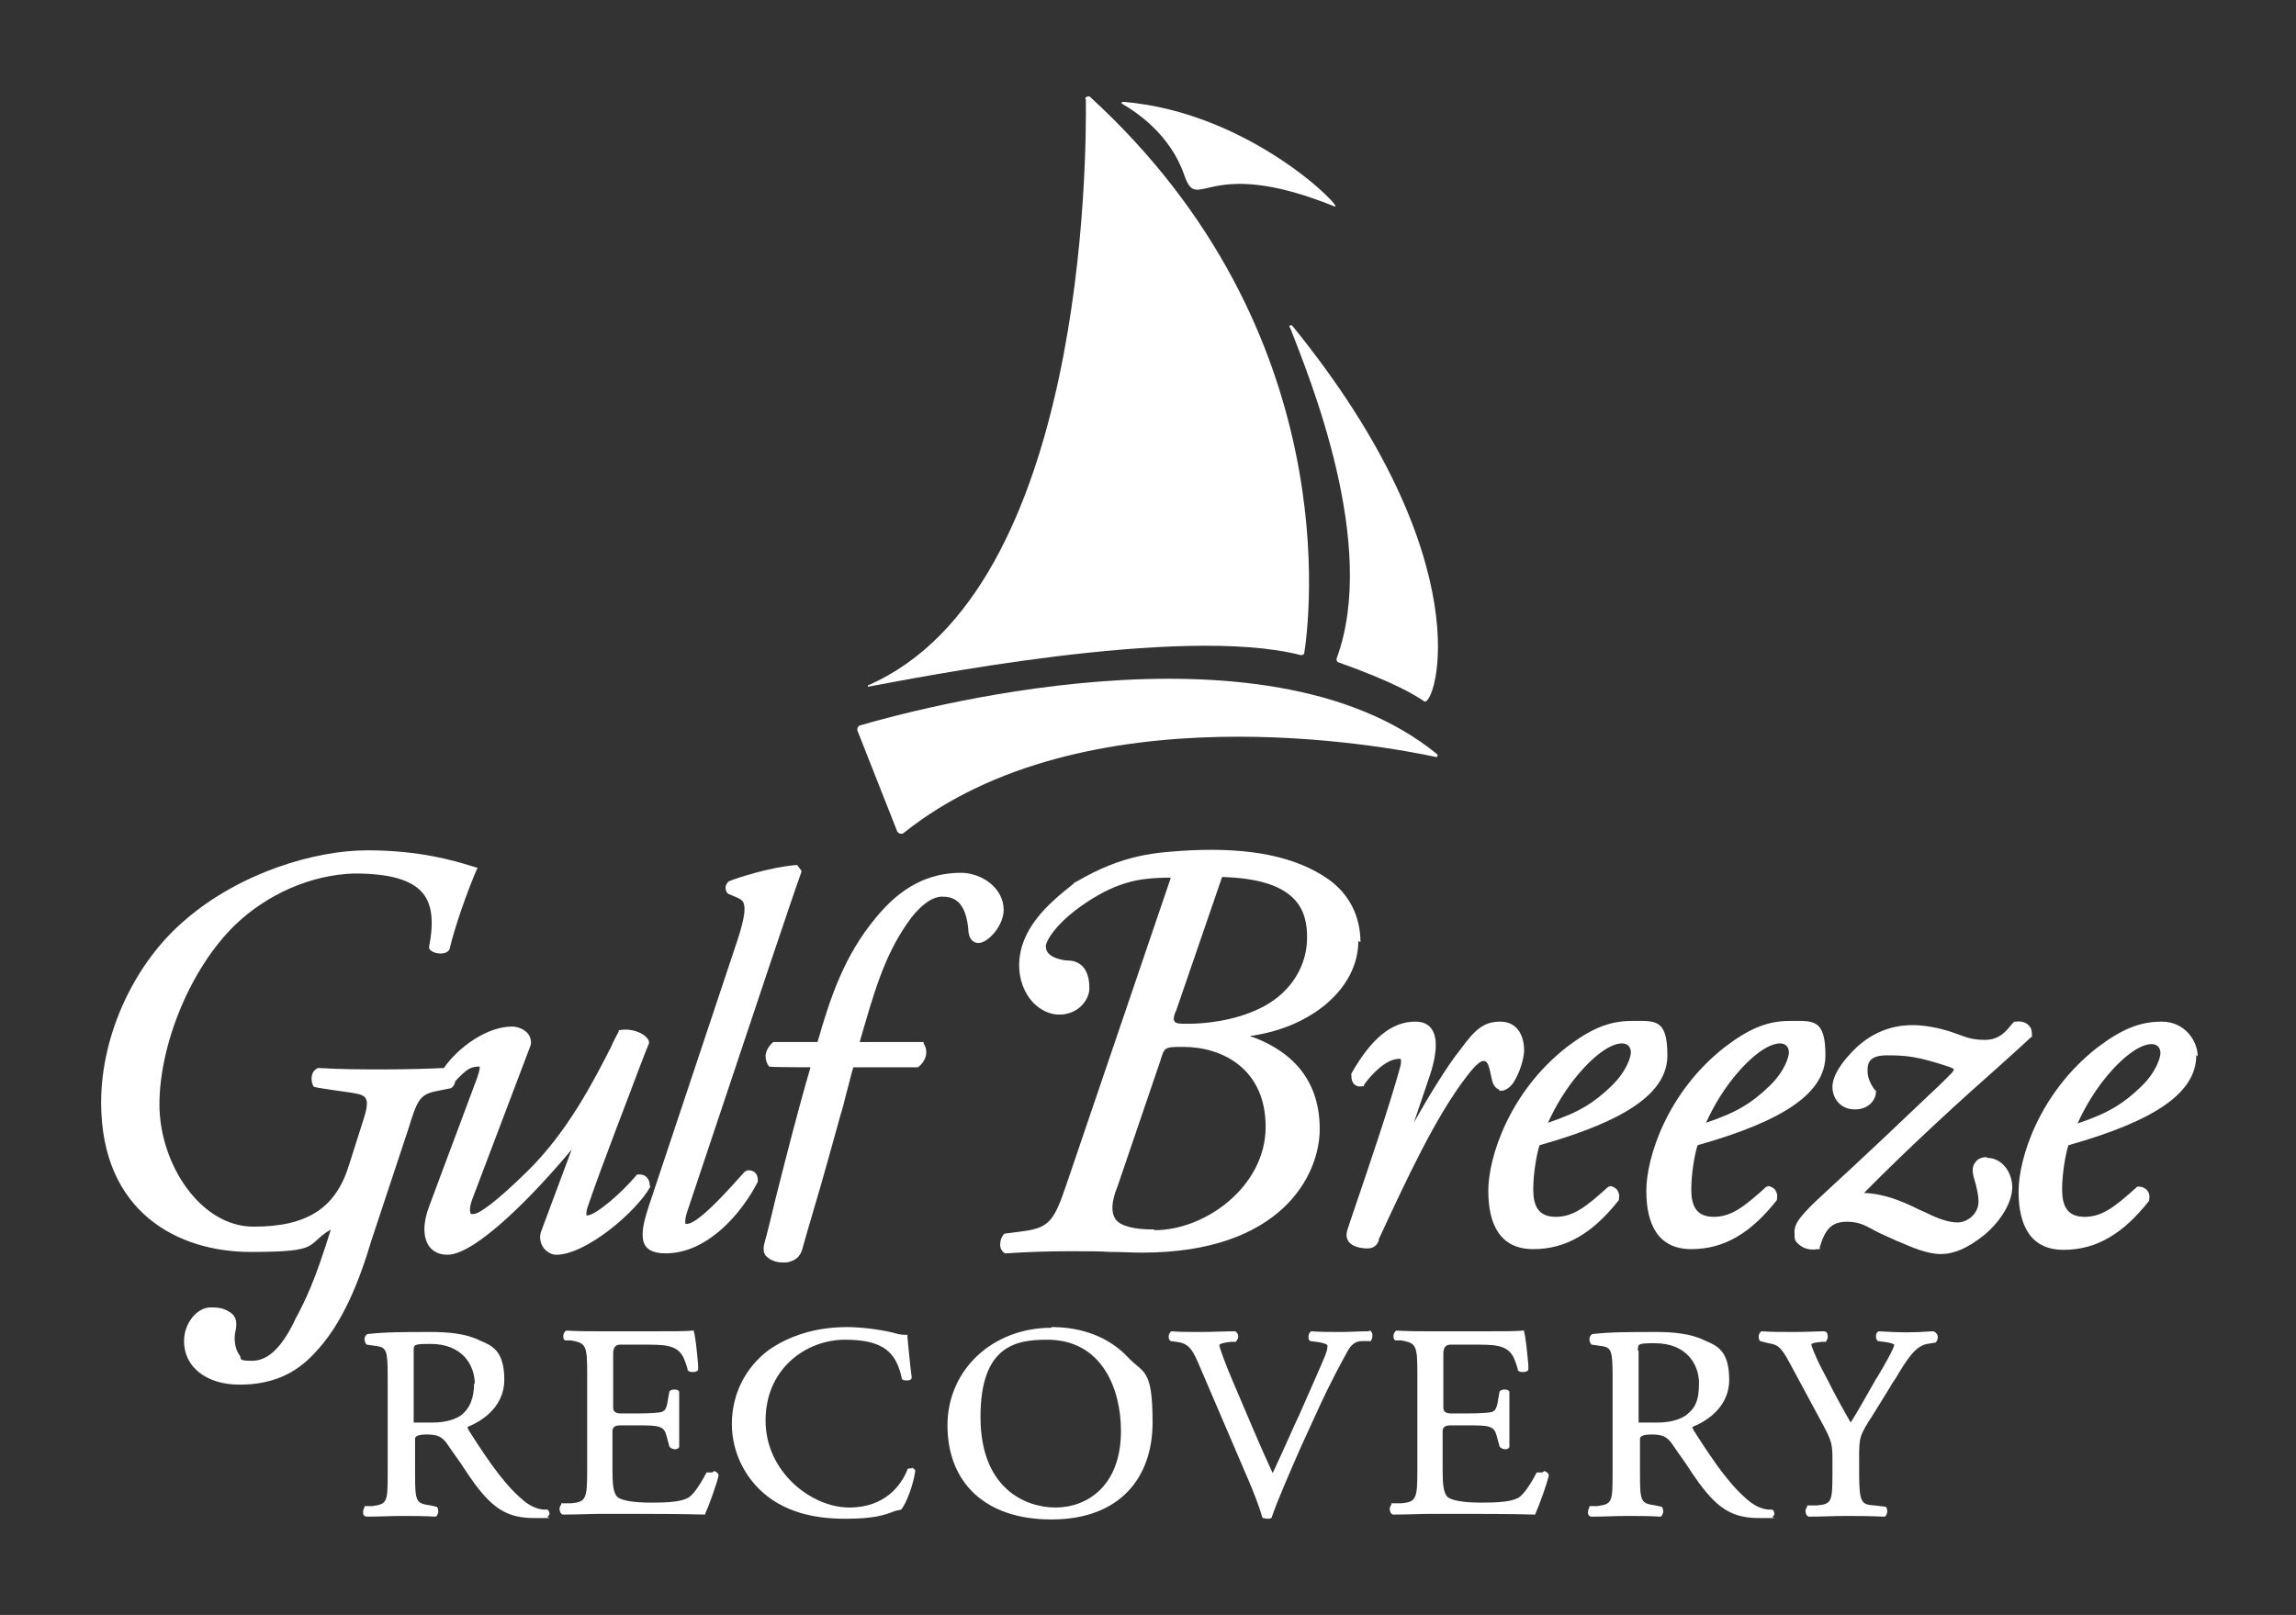 <?xml version="1.0" encoding="UTF-8"?>
<svg id="Layer_1" xmlns="http://www.w3.org/2000/svg" version="1.1" viewBox="0 0 326.9 230">
  <rect x="0" y="0" width="326.9" height="230" fill="#333333" stroke="none"/>
  <!-- Generator: Adobe Illustrator 29.1.0, SVG Export Plug-In . SVG Version: 2.1.0 Build 142)  -->
  <defs>
    <style>
      .st0 {
        fill-rule: evenodd;
      }

      .st0, .st1 {
        fill: #fff;
      }
    </style>
  </defs>
  <g>
    <path class="st1" d="M77.6,215h0c-1,0-2-.5-2.7-1-2.8-2.2-5.1-5.5-8.1-10.2-.2-.4-.3-.5-.2-.6,1.3-.5,5.2-2.4,5.2-6.7s-1.9-4.9-3.5-5.6c-2-1-4.6-1.2-6.9-1.2-3.7,0-6.6,0-9.1.3h0c-.2.1-.4.4-.4.7,0,.3.1.6.3.8l1.4.2c1.4.2,1.6.6,1.6,4.3v13.9c0,4.1-.1,4.3-2.2,4.6h-1.1c0,.1,0,.2,0,.2-.2.2-.2.6-.2.8,0,.3.2.4.4.5h0s0,0,0,0c2.1,0,3.5-.1,5.1-.1s3.2,0,4.8.1h0s0,0,0,0c.2,0,.3-.3.4-.6,0-.3,0-.6-.2-.8h0s-.9-.2-.9-.2c-2.1-.3-2.2-.5-2.2-4.6v-4.9q0-.6,1.7-.6c1.6,0,2.1.4,2.7,1.1.6.9,1.4,2,2.1,3,.7,1.1,1.4,2.1,1.9,2.8,2.8,3.8,4.9,5,8.6,5s1.5,0,1.9-.2h0c.2-.2.3-.4.2-.6,0-.2-.2-.4-.3-.4ZM67.5,197c0,2.1-.6,3.6-1.9,4.6-1.2.8-2.8,1-4.1,1-2,0-2.5,0-2.6,0,0-.1,0-.6,0-1.1v-9.1c0-.9,0-1,2.4-1,4.6,0,6.3,3.1,6.3,5.7Z"/>
    <path class="st1" d="M101.4,209.7c-.3,0-.6,0-.8,0h0c-1.2,2.3-2.2,3.5-2.8,3.7-.9.4-2.1.6-5.1.6s-4.3-.4-4.8-.8c-.6-.6-.7-1.9-.7-3.9v-5.5q0-.8,1.1-.8h2.4c1.5,0,2.5,0,3.1.2.7.2.9.6,1.1,1.3l.4,1.5h0c.2.3.6.4.8.4.3,0,.5-.1.6-.3h0c0-.5,0-1,0-1.6,0-.7,0-1.5,0-2.3s0-1.6,0-2.4c0-.6,0-1.1,0-1.5h0c0,0,0-.1,0-.1-.1-.2-.3-.3-.6-.3-.3,0-.6,0-.8.3h0c0,0-.3,1.7-.3,1.7-.2.9-.4,1-.8,1.2-.4.1-1.7.2-3.4.2h-2.4q-1.1,0-1.1-.8v-7.7q0-1.3,1-1.3h2.9c1.8,0,3.1,0,3.9.2,1.9.4,2.3,1.6,2.8,3.3v.2c0,0,.1,0,.1,0,.1.2.4.2.7.2.3,0,.6-.1.7-.3h0c0,0,0-.7,0-.7-.2-2.2-.4-4.1-.6-4.7v-.2c0,0-.3,0-.3,0-.5.1-3,.1-5.4.1h-7.7c-1.6,0-2.9,0-4.8-.1h0s0,0,0,0c-.2.1-.4.5-.4.7,0,.3,0,.6.3.7h.8c2.1.4,2.3.6,2.3,4.7v13.9c0,4-.2,4.4-2.3,4.6h-1.4c0,.1,0,.2,0,.2-.2.2-.3.6-.2.8,0,.3.2.5.4.6h0s0,0,0,0c2.5,0,3.8-.1,5.5-.1h3.7c3.6,0,7.3,0,10.9.1h.2s0-.1,0-.1c.5-1.1,1.6-4.1,1.9-5.4h0c0,0,0-.2,0-.2-.1-.2-.3-.4-.6-.5Z"/>
    <path class="st1" d="M130.1,209.1c-.2,0-.6,0-.9.1h0s0,.1,0,.1c-.8,2-3,5.4-8.3,5.4s-11.9-5-11.9-12.4,5.8-11.5,11.3-11.5,7.3,1.8,8.1,5.5h0c0,0,0,.1,0,.1.2.2.5.2.8.2.3,0,.5-.1.6-.3h0c0,0,0-.2,0-.2-.3-2.3-.5-4.7-.6-5.7v-.3s-.3,0-.3,0c-.3,0-.5,0-1-.1h0c-2-.6-5.2-1-7.3-1-4.4,0-8.2,1.2-11.2,3.3-3.3,2.5-5.2,6.3-5.2,10.5s2.1,8.4,5.9,10.9c2.8,1.8,6.1,2.6,10.3,2.6s5.6-.6,6.5-.9c.4-.2.9-.3,1.4-.4h0s0,0,0,0c.7-.8,1.7-3.4,2-5.4h0c0,0,0-.2,0-.2-.1-.2-.3-.3-.6-.4Z"/>
    <path class="st1" d="M149.7,189.1c-8.4,0-14.8,6-14.8,13.9s5.1,13.4,14.8,13.4,14.4-5.9,14.4-13.8-1.3-6.9-3.6-9.4c-2.6-2.7-6.3-4.2-10.8-4.2ZM159.6,203.8c0,8-5,10.9-9.3,10.9s-10.7-2.7-10.7-12.9,5.1-11,9.5-11c7.8,0,10.5,7,10.5,13Z"/>
    <path class="st1" d="M194.8,189.6h0s0,0,0,0c-1.4,0-2.6.1-3.9.1s-3.1,0-4.2-.1h0s0,0,0,0c-.2.1-.4.4-.4.7,0,.3,0,.6.3.7h0s.8.1.8.1c1.5.2,1.6.5,1.6.5,0,.3,0,.6-.3,1.4-.7,1.7-2.7,6.2-3.8,8.7-.3.6-.7,1.5-1.1,2.4-.8,1.8-1.8,4-2.6,5.7-2-4.3-3.7-8.5-5.6-12.9-1.2-2.8-1.9-4.8-2-5.3,0-.2.6-.4,1.7-.5h.7c0,0,0-.1,0-.1.2-.2.3-.4.3-.7,0-.3-.2-.5-.4-.7h0s0,0,0,0c-1.8,0-3.3.1-4.9.1s-3,0-4.2-.1h0s0,0,0,0c-.2.1-.4.4-.4.7,0,.3,0,.5.3.7h0s.8.1.8.1c1.6.2,2.2.9,3.1,3l7.2,16.8c.6,1.4,1.4,3.4,1.9,5.1h0c0,.1.1.2.1.2.2,0,.5.1.7.1s.4,0,.6-.2h0s0-.1,0-.1c.7-2.1,2.7-6.7,4.2-10.1l2.2-4.8c1.9-4.2,3.5-7.1,4.5-8.9.5-.8,1.1-1.2,1.9-1.2h1.3c0,0,0-.1,0-.1.2-.2.2-.6.2-.8,0-.3-.2-.5-.3-.6Z"/>
    <path class="st1" d="M219.6,209.7c-.3,0-.6,0-.8,0h0c-1.2,2.3-2.2,3.5-2.8,3.7-.9.4-2.1.6-5.1.6s-4.3-.4-4.8-.8c-.6-.6-.7-1.9-.7-3.9v-5.5q0-.8,1.1-.8h2.4c1.5,0,2.5,0,3.1.2.7.2.9.6,1.1,1.3l.4,1.5h0c.2.3.6.4.8.4.3,0,.5-.1.6-.3h0c0-.5,0-1,0-1.6,0-.7,0-1.5,0-2.3s0-1.6,0-2.4c0-.6,0-1.1,0-1.5h0c0,0,0-.1,0-.1-.1-.2-.3-.3-.6-.3-.3,0-.6,0-.8.3h0c0,0-.3,1.7-.3,1.7-.2.9-.4,1-.8,1.2-.4.1-1.7.2-3.4.2h-2.4q-1.1,0-1.1-.8v-7.7q0-1.3,1-1.3h2.9c1.8,0,3.1,0,3.9.2,1.9.4,2.3,1.6,2.8,3.3v.2c0,0,.1,0,.1,0,.1.2.4.2.7.2.3,0,.6-.1.7-.3h0c0,0,0-.7,0-.7-.2-2.2-.4-4.1-.6-4.7v-.2c0,0-.3,0-.3,0-.5.1-3,.1-5.4.1h-7.7c-1.6,0-2.9,0-4.8-.1h0s0,0,0,0c-.2.1-.4.5-.4.7,0,.3,0,.6.3.7h.8c2.1.4,2.3.6,2.3,4.7v13.9c0,4-.2,4.4-2.3,4.6h-1.4c0,.1,0,.2,0,.2-.2.2-.3.6-.2.8,0,.3.2.5.4.6h0s0,0,0,0c2.5,0,3.8-.1,5.5-.1h3.7c3.6,0,7.3,0,10.9.1h.2s0-.1,0-.1c.5-1.1,1.6-4.1,1.9-5.4h0c0,0,0-.2,0-.2-.1-.2-.3-.4-.6-.5Z"/>
    <path class="st1" d="M252,215h0c-1,0-2-.5-2.7-1-2.8-2.2-5.1-5.5-8.1-10.2-.2-.4-.3-.5-.2-.6,1.3-.5,5.2-2.4,5.2-6.7s-1.9-4.9-3.5-5.6c-2-1-4.6-1.2-6.9-1.2-3.7,0-6.6,0-9.1.3h0c-.2.1-.4.4-.4.7,0,.3.1.6.3.8l1.4.2c1.4.2,1.6.6,1.6,4.3v13.9c0,4.1-.1,4.3-2.2,4.6h-1.1c0,.1,0,.2,0,.2-.2.2-.2.6-.2.8,0,.3.2.4.4.5h0s0,0,0,0c2.1,0,3.5-.1,5.1-.1s3.2,0,4.8.1h0s0,0,0,0c.2,0,.3-.3.4-.6,0-.3,0-.6-.2-.8h0s-.9-.2-.9-.2c-2.1-.3-2.2-.5-2.2-4.6v-4.9q0-.6,1.7-.6c1.6,0,2.1.4,2.7,1.1.6.9,1.4,2,2.1,3,.7,1.1,1.4,2.1,1.9,2.8,2.8,3.8,4.9,5,8.6,5s1.5,0,1.9-.2h0c.2-.2.3-.4.2-.6,0-.2-.2-.4-.3-.4ZM233.2,192.3c0-.9,0-1,2.4-1,4.6,0,6.3,3.1,6.3,5.7s-.6,3.6-1.9,4.6c-1.2.8-2.8,1-4.1,1-2,0-2.5,0-2.6,0,0-.1,0-.6,0-1.1v-9.1Z"/>
    <path class="st1" d="M275.2,189.6h0s0,0,0,0c-2.9.2-4.6.2-7.7,0h0s0,0,0,0c-.2.1-.4.3-.4.6,0,.3,0,.6.3.8h0c0,0,.8.1.8.1.9.1,1.4.3,1.5.4,0,.5-1.5,3.1-2.4,4.6l-.2.3c-1.3,2.3-2.6,4.6-3.6,6.2-1.1-1.9-2.2-3.9-3.2-5.9-.4-.8-.8-1.5-1.2-2.3-.3-.6-1.2-2.6-1.2-2.9,0-.2.5-.3,1.5-.4h.6c0,0,0-.1,0-.1.2-.2.3-.6.2-.9,0-.3-.2-.4-.4-.5h0s0,0,0,0c-1,0-2.5.1-4.3.1s-3.4,0-4.7-.1h0s0,0,0,0c-.2.1-.3.3-.4.6,0,.3,0,.6.2.8h0c0,0,1.2.3,1.2.3,1.1.2,1.7.3,3,2.8l4.8,8.9c1.1,2.1,1.3,2.6,1.3,4.7v2c0,4.2-.1,4.5-2.2,4.7h-1.4c0,.1,0,.2,0,.2-.2.2-.3.6-.2.8,0,.3.2.5.4.6h0s0,0,0,0c2.1,0,3.6-.1,5.3-.1s3.1,0,5.5.1h0s0,0,0,0c.2,0,.3-.3.4-.6,0-.3,0-.6-.2-.8h0c0,0-1.6-.2-1.6-.2-1.9-.1-2.2-.4-2.2-4.7v-2c0-2.9,0-3.2,1.9-6.1l2.6-4.2c.2-.4.5-.8.7-1.1,1.6-2.7,2.8-4.6,4.5-4.9l1.2-.2h0c.2-.2.3-.5.3-.8,0-.3-.2-.5-.4-.7Z"/>
  </g>
  <g>
    <path class="st1" d="M92.5,168.8h0c0-.8-.4-1.1-.6-1.3-.3-.2-.8-.3-1.2-.2h-.1s0,.1,0,.1c-2.1,2.5-5.8,5.7-7,5.7s-.1,0-.1,0c0,0-.1-.5.2-1.3,2.3-6.7,5.7-15.3,7.4-19.9.6-1.6,1.1-2.8,1.3-3.3h0c0-.1,0-.3,0-.3-.4-1.1-2.4-1.9-4.1-1.6h-.2s0,.2,0,.2c-.4.7-.8,1.5-1.2,2.4-2.4,4.7-6.1,11.9-11.8,17.5-4.6,4.5-6.9,6.1-7.7,6.1s-.3-.1-.4-.1c0-.1-.3-.5.2-1.9l8.3-21.9c.2-.5.1-1.1-.2-1.6-.5-.8-1.6-1.2-2.4-1.2-3.6,0-7.7,3-9.7,5.9-2,.1-5.1.2-8.5.2s-6,0-9.4-.2h0s0,0,0,0c-.5.2-.8.6-.9,1.1-.1.6,0,1.2.3,1.6h.1c0,.1,5.1.8,5.1.8,1.3.2,2,.4,2.2.9.3.5.1,1.6-.4,3.1l-2,6.3c-1.9,6.2-6,8.8-13.6,8.8s-13.4-9-13.4-17.4,4.3-19.3,10.8-25.6c4.6-4.4,10.8-7.1,16.9-7.3,5.1,0,8.2.9,9.8,2.8,1.3,1.6,1.6,4,.9,7.6v.2s0,.1,0,.1c.3.5,1.1.7,1.6.7.6,0,1.1-.2,1.3-.6h0c.8-3.4,2.5-8.1,3.8-11.2l.2-.4-1-.3c-2.3-.7-7.2-2.2-14.7-2.2s-18.1,3.2-25.8,9.8c-7.3,6.1-12.1,16.4-12.1,26.1,0,15.7,11,21.3,21.3,21.3s7.7-1,11.4-3.2c-2.3,7.5-3.7,10.2-4.8,12.3-.2.3-.3.6-.5,1-1.8,3.6-3.7,5.4-5.9,5.4s-1.4-.3-1.8-.8c-.7-.9-.8-2.5-.6-3.3.2-.9.4-2.2-.9-2.9-.9-.6-1.9-.6-2.6-.6-2,0-3.8,2.3-3.8,4.8,0,3.7,3.2,6.2,7.9,6.2s8-1.6,10.6-4.4c4.1-4.2,6.5-10.5,8.2-16.2l5.3-16c1.3-4.3,1.7-4.8,4.4-5.3l1.5-.3h.1c.3-.2.5-.5.6-.9h0s0-.1,0-.1c1.7-1.8,2.2-2.1,3.5-2.1,0,0,.1.3-.4,1.7l-6.8,18.2c-.9,2.4-.9,4.4,0,5.7.6.8,1.5,1.2,2.6,1.2,4,0,12.3-8.5,17.7-15l-4.4,11.8c-.2.7-.1,1.4.3,2.1.5.7,1.2,1.1,1.9,1.1,4.2,0,11.4-6.1,13.4-9.7h0Z"/>
    <path class="st1" d="M106.3,166.8h-.2s-.1.1-.1.1c-1.8,2-6.5,7.4-8.2,7.4s-.2,0-.2,0c0,0-.2-.5.3-1.9l11.8-35.3c2.7-8,3.4-10.1,4.4-12.9v-.2c0,0-.6-.8-.6-.8h-.2c-3.6.3-8.3,1.8-9.5,2.3-.3.2-.4.5-.5.8,0,.4.1.8.4,1l1.4.6c.8.4,1.6.8-.1,6l-11.8,35.4c-1.3,3.8-1.7,5.2-1.7,6.5s.4,2.7,3.3,2.7c5.8,0,10.7-5.5,13.1-10.2h0v-.2c0-.6-.2-.9-.4-1.1-.2-.2-.6-.4-1.2-.3Z"/>
    <path class="st1" d="M136.9,124.3c-4.7,0-8.6,2-12.2,6.4-4.5,5.4-6.5,11.4-8.3,17.7h-6.3c-.6.5-1.1,1.3-1.1,2,0,.6.2,1.1.5,1.5h.1c0,.1,5.8.1,5.8.1-1.9,6.5-3.4,12.5-5,18.8-.5,2.1-1,4.2-1.6,6.4-.2.9,0,1.5.4,1.8.5.5,1.4.8,2.2.8s.7,0,1-.1c1.2-.3,1.6-1.1,1.8-1.7.5-1.8,1-3.5,1.5-5.2,1.4-4.7,2.5-8.7,4-14.1.3-.9.5-1.8.7-2.6.5-1.8.8-3.2,1.1-4.1h9.2c1.4-1.1,1.4-2.5.8-3.4v-.2h-9.1c2-6.9,3.4-12,6.7-16.8,1.6-2.4,3.5-3.9,5-3.9s3.5.4,3.8,5.1c.1.7.5,1.5,1.4,1.5,1.4,0,3.6-2.5,3.6-4.7,0-3.2-3.2-5.3-6.1-5.3Z"/>
    <path class="st1" d="M193.7,134.2c0-3.7-1.6-6.9-4.6-9-4.6-3.2-11-4.5-19.6-4.1-4.9.3-9.5.5-16.3,4.5-.2,0-.3.2-.4.3-3.7,2.9-7.6,6.4-7.7,11.5,0,2.1.7,4,2,5.4,1.1,1.1,2.4,1.7,3.7,1.7,2.8,0,4.3-2.2,4.3-3.7,0-.6,0-2.2-1-3.2-.5-.5-1.2-.8-2-.8s-2.3-.4-2.8-1c-.3-.3-.4-.7-.4-1.1.1-.8,1.6-3.6,6.6-6.7,4.5-2.8,7.7-2.9,10.2-3,.4,0,.7,0,1,0l-14.9,43.8c-1.8,5.3-2.5,6.1-6.5,6.6l-2.3.3h0c-.4.4-.6,1-.6,1.6,0,.5.3,1,.7,1.2h.1c0,0,.1,0,.1,0,3-.2,5.8-.3,9-.3s4,0,5.8.1c1.6,0,3.1.1,4.5.1,19.9,0,25.3-11.1,25.3-17.6s-3.4-10.8-9.5-13.1c-.2,0-.3-.1-.4-.2,0,0,.2,0,.3,0,8.7-1.3,15.1-6.9,15.1-13.5ZM164.3,175.1c-3,0-4.8-.5-5.5-1.5-.6-.9-.6-2.4.3-4.6l6.1-17.9h0c.6-2,.6-2,3.3-2,5.4,0,11.7,3,11.7,11.4s-8.5,14.7-15.8,14.7ZM167.4,144.1l6.6-19.2c10.7.3,12.1,4.7,12.1,8.6s-2.1,7.6-6.1,9.8c-4.3,2.3-9.2,2.5-10.7,2.5s-1.9,0-2.1-.4c-.2-.2,0-.9.2-1.4Z"/>
    <path class="st1" d="M213.4,155.3c.6.2,1.4-.2,2-1,.9-1.3,1.6-3.5,1.6-4.7,0-2-.9-4.1-3.4-4.1s-3.7,1.3-5.7,4c-1.7,2.1-4.5,6.6-6.6,10.4l2.3-6.8h0c.6-1.8,1.4-5,.2-6.6-.5-.7-1.3-1-2.3-1-3.3,0-6.2,2.3-9.1,7.4h0c0,0,0,.2,0,.2,0,.6.1,1,.4,1.3.3.3.7.4,1.2.3h.2s0-.2,0-.2c1-1.4,3.1-3.7,5-3.7s.2,0,.2,0c.1.1.1.5,0,1-1.5,5.5-4.5,14.3-6.3,19.6-.6,1.8-1.1,3.2-1.3,3.9-.2.7,0,1.2.2,1.5.7,1,2.5,1,2.7,1,1,0,1.4-.6,1.6-1.1v-.2c4-8.6,8.1-17.5,12.6-23.3.4-.5,1.6-2.1,2.3-2.1s.8.8,1.2,2.6c.2,1.1.8,1.4,1.1,1.5Z"/>
    <path class="st1" d="M229.3,169h-.3c-3.2,2.9-5,4.3-7.5,4.3s-3.2-1.6-3.2-3.9.5-5.1.9-6.3c12.4-3.5,18.2-7.5,18.2-12.8s-1.8-4.9-5.1-4.9-5.9,1.2-9.2,3.7c-8.2,6.4-11.2,15.7-11.2,20.5s1.7,8.3,6.4,8.3,8.5-2.3,12.2-7h0c0,0,0-.2,0-.2.1-.5,0-.9-.3-1.3-.3-.3-.7-.5-1.1-.5ZM220.4,159.9c1-2.2,2.6-5.1,5.1-7.8h0c2.9-3.1,4.7-3.5,5.4-3.5,1.1,0,1.3.8,1.3,1.3s-.5,2.6-2.8,4.8c-2.4,2.3-4.5,3.7-9,5.2Z"/>
    <path class="st1" d="M251.8,169h-.3c-3.2,2.9-5,4.3-7.5,4.3s-3.2-1.6-3.2-3.9.5-5.1.9-6.3c12.4-3.5,18.2-7.5,18.2-12.8s-1.8-4.9-5.1-4.9-5.9,1.2-9.2,3.7c-8.2,6.4-11.2,15.7-11.2,20.5s1.7,8.3,6.4,8.3,8.5-2.3,12.2-7h0c0,0,0-.2,0-.2.1-.5,0-.9-.3-1.3-.3-.3-.7-.5-1.1-.5ZM242.9,159.9c1-2.2,2.6-5.1,5.1-7.8h0c2.9-3.1,4.7-3.5,5.4-3.5,1.1,0,1.3.8,1.3,1.3s-.5,2.6-2.8,4.8c-2.4,2.3-4.5,3.7-9,5.2Z"/>
    <path class="st1" d="M282.9,164.8c-.3,0-1.2,0-1.7.8-.4.5-.4,1.2-.2,2,.5,1.6.7,2.8.7,3.5,0,1.8-1.6,3-3,3s-3.1-.7-4.5-1.4l-.9-.4c-2.4-1.2-5-2.3-7.9-2.4,6.8-6.9,14.3-13.7,19.4-18.2,1.8-1.6,3.3-3,4.4-4h.1c0,0,0-.2,0-.2,0-.5,0-1-.4-1.4-.4-.5-1.1-.7-1.9-.6h-.2s-.1.1-.1.1c0,0-.2.2-.3.3-.7.9-1.7,2.2-3.8,2.2s-2.9-.5-4.4-1c-.3-.1-.6-.2-.9-.3-1.3-.4-3.3-.8-4.9-.8s-4.8.2-8,3.1c-2.2,2.1-3.5,4.1-3.5,5.7s1.1,3.2,3.2,3.2,3-1.5,3-2.5v-.2h-.1c-.5-.6-1.1-1.7-1.1-2.7s0-2.3,2.8-2.3,4.4.2,8.4,1.5c1,.3,1.1.5,1.1.5,0,0,0,.1-.3.5l-1.4,1.4c-6,5.7-10.4,9.9-16.6,15.6h0c-3.5,3.2-4.4,4.4-4.4,5.6s0,1.3.7,1.9c.6.5,1.5.8,2.6.6h.3s0-.3,0-.3c.8-2.7,1.8-3.6,3.9-3.6s2.9.8,4.8,1.7c.7.3,1.5.7,2.2,1l.5.2c1.6.7,3.9,1.7,5.8,1.7s3.8-.8,6.2-2.7c2.4-2,4-4.7,4-6.8s-1.4-4.2-3.6-4.2Z"/>
    <path class="st1" d="M312.9,150.4c0-2.1-1.8-4.9-5.1-4.9s-5.9,1.2-9.2,3.7c-8.2,6.4-11.2,15.7-11.2,20.5s1.7,8.3,6.4,8.3,8.5-2.3,12.2-7h0c0,0,0-.2,0-.2.1-.5,0-.9-.3-1.3-.3-.3-.7-.5-1.1-.5h-.3c-3.2,2.9-5,4.3-7.5,4.3s-3.2-1.6-3.2-3.9.5-5.1.9-6.3c12.4-3.5,18.2-7.5,18.2-12.8ZM307.6,150c0,.5-.5,2.6-2.8,4.8-2.4,2.3-4.5,3.7-9,5.2,1-2.2,2.6-5.1,5.1-7.8h0c2.9-3.1,4.7-3.5,5.4-3.5,1.1,0,1.3.8,1.3,1.3Z"/>
  </g>
  <g>
    <path class="st0" d="M154.6,14.1c.1,8.1,0,70-31,83.5-.1,0,0,.2,0,.2,6.1-1.1,44.6-8.9,61.6-4.5.2,0,.4,0,.5-.3.7-4.5,6.1-45.7-30.5-79.2-.2-.2-.7,0-.7.3Z"/>
    <path class="st0" d="M183.7,46.7c2.7,7,12.6,30.9,6.6,47.1,0,.2,0,.4.2.5,8.4,3,11.1,4.8,12.3,5.6,1.5.8,8.6-19.8-18.8-53.5-.2-.2-.5,0-.4.2Z"/>
    <path class="st0" d="M159.9,14.5c-.2,0-.3.2-.1.3,1.9,1.1,6.8,4.3,8.8,10.1s2.9-3,21.4,4.5c1.7.7-11.8-13.4-30.1-14.9Z"/>
    <path class="st0" d="M122.5,103.3c6.2-1.8,57.3-16.2,82.1,4.1.2.2,0,.5-.2.4-7-1.5-50-9.7-75.7,10.8-.3.3-.9.1-1-.3l-5.6-14.2c-.1-.3,0-.7.4-.8Z"/>
  </g>
</svg>